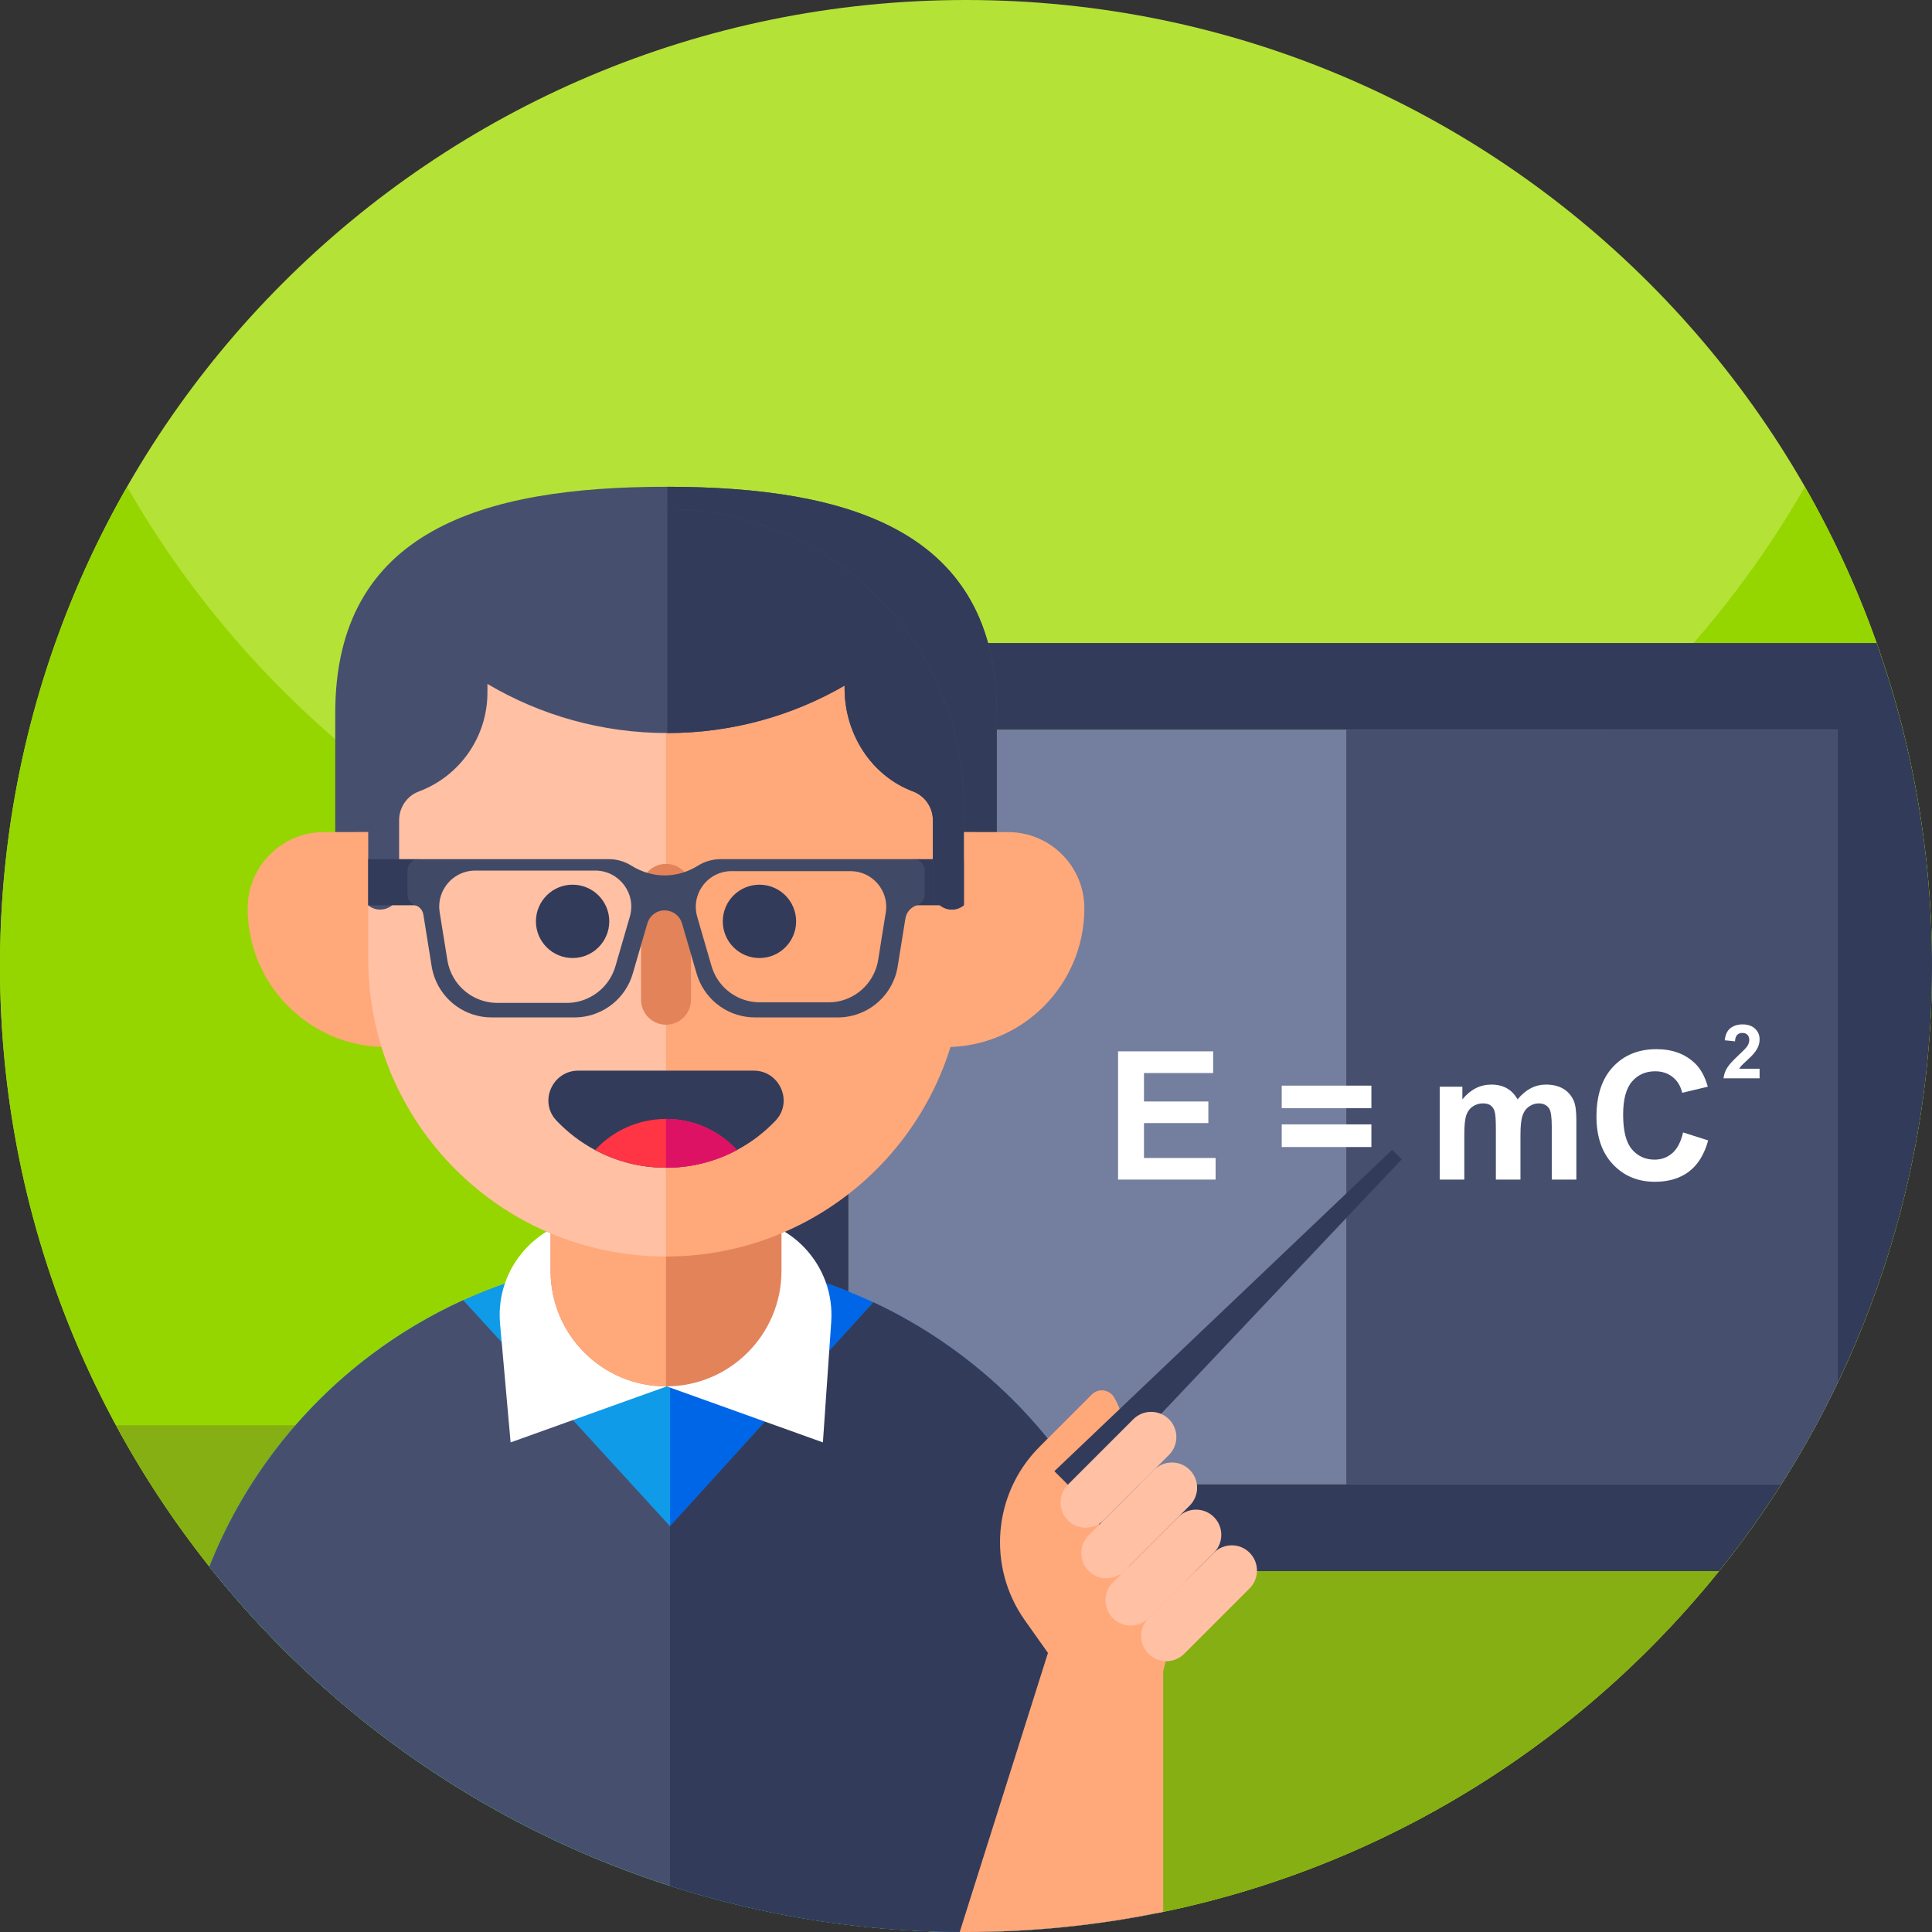 <svg xmlns="http://www.w3.org/2000/svg" height="512pt" version="1.1" viewBox="0 0 512 512" width="512pt">
<rect x="0" y="0" width="512" height="512" fill="#333333" stroke="none"/>
<g id="surface1">
<path d="M 512 256 C 512 397.387 397.387 512 256 512 C 114.613 512 0 397.387 0 256 C 0 114.613 114.613 0 256 0 C 397.387 0 512 114.613 512 256 Z M 512 256 " style=" stroke:none;fill-rule:nonzero;fill:rgb(70.98%,88.627%,21.569%);fill-opacity:1;" />
<path d="M 512 256 C 512 282.051 508.109 307.191 500.871 330.871 C 468.859 435.719 371.328 512 256 512 C 151.441 512 61.512 449.301 21.77 359.449 C 7.77 327.82 0 292.82 0 256 C 0 209.781 12.25 166.43 33.68 129 C 77.801 206.07 160.84 258 256 258 C 351.16 258 434.211 206.07 478.32 129 C 499.75 166.43 512 209.781 512 256 Z M 512 256 " style=" stroke:none;fill-rule:nonzero;fill:rgb(58.431%,83.922%,0%);fill-opacity:1;" />
<path d="M 30.742 377.703 C 37.898 390.922 46.172 403.441 55.461 415.129 C 102.359 474.148 174.762 512 256 512 C 337.238 512 409.641 474.148 456.539 415.129 C 465.828 403.441 474.102 390.922 481.258 377.703 Z M 30.742 377.703 " style=" stroke:none;fill-rule:nonzero;fill:rgb(52.157%,68.627%,7.059%);fill-opacity:1;" />
<path d="M 487 193.371 L 487 366.449 C 482.551 375.762 477.551 384.75 472.039 393.391 L 224.84 393.391 L 224.84 193.371 Z M 487 193.371 " style=" stroke:none;fill-rule:nonzero;fill:rgb(45.49%,49.412%,61.961%);fill-opacity:1;" />
<path d="M 200.711 227.68 L 200.711 335.25 C 201.449 335.391 202.172 335.531 202.898 335.68 C 203.539 335.809 204.172 335.949 204.801 336.09 C 205.5 336.238 206.199 336.398 206.898 336.57 C 206.969 336.578 207.031 336.602 207.102 336.621 L 207.102 336.809 C 207.102 337.25 207.09 337.68 207.07 338.109 C 207.059 338.461 207.039 338.809 207.012 339.16 C 207 339.309 206.988 339.461 206.969 339.602 C 206.941 339.969 206.898 340.34 206.852 340.711 C 206.801 341.129 206.738 341.559 206.66 341.98 C 206.59 342.398 206.512 342.809 206.422 343.23 C 206.34 343.641 206.238 344.051 206.141 344.461 C 206.031 344.859 205.922 345.27 205.789 345.672 C 205.672 346.07 205.539 346.469 205.398 346.859 C 205.051 347.879 204.641 348.879 204.18 349.852 C 204.109 350 204.039 350.148 203.961 350.301 C 203.82 350.578 203.691 350.852 203.539 351.121 C 203.469 351.281 203.379 351.43 203.289 351.578 C 203.211 351.73 203.129 351.879 203.039 352.031 C 202.34 353.25 201.559 354.41 200.711 355.512 L 200.711 376.02 L 202.75 376.75 L 219.762 358.031 L 224.84 352.43 L 224.84 227.68 Z M 200.711 227.68 L 200.711 335.25 C 201.449 335.391 202.172 335.531 202.898 335.68 C 203.539 335.809 204.172 335.949 204.801 336.09 C 205.5 336.238 206.199 336.398 206.898 336.57 C 206.969 336.578 207.031 336.602 207.102 336.621 L 207.102 336.809 C 207.102 337.25 207.09 337.68 207.07 338.109 C 207.059 338.461 207.039 338.809 207.012 339.16 C 207 339.309 206.988 339.461 206.969 339.602 C 206.941 339.969 206.898 340.34 206.852 340.711 C 206.801 341.129 206.738 341.559 206.66 341.98 C 206.59 342.398 206.512 342.809 206.422 343.23 C 206.34 343.641 206.238 344.051 206.141 344.461 C 206.031 344.859 205.922 345.27 205.789 345.672 C 205.672 346.07 205.539 346.469 205.398 346.859 C 205.051 347.879 204.641 348.879 204.18 349.852 C 204.109 350 204.039 350.148 203.961 350.301 C 203.82 350.578 203.691 350.852 203.539 351.121 C 203.469 351.281 203.379 351.43 203.289 351.578 C 203.211 351.73 203.129 351.879 203.039 352.031 C 202.34 353.25 201.559 354.41 200.711 355.512 L 200.711 376.02 L 202.75 376.75 L 219.762 358.031 L 224.84 352.43 L 224.84 227.68 Z M 512 256 C 512 225.98 506.828 197.172 497.328 170.41 L 200.711 170.41 L 200.711 416.352 L 455.57 416.352 C 461.469 409.02 466.969 401.352 472.039 393.391 L 224.84 393.391 L 224.84 193.371 L 487 193.371 L 487 366.449 C 503.031 333.012 512 295.551 512 256 Z M 200.711 227.68 L 200.711 335.25 C 201.449 335.391 202.172 335.531 202.898 335.68 C 203.539 335.809 204.172 335.949 204.801 336.09 C 205.5 336.238 206.199 336.398 206.898 336.57 C 206.969 336.578 207.031 336.602 207.102 336.621 L 207.102 336.809 C 207.102 337.25 207.09 337.68 207.07 338.109 C 207.059 338.461 207.039 338.809 207.012 339.16 C 207 339.309 206.988 339.461 206.969 339.602 C 206.941 339.969 206.898 340.34 206.852 340.711 C 206.801 341.129 206.738 341.559 206.66 341.98 C 206.59 342.398 206.512 342.809 206.422 343.23 C 206.34 343.641 206.238 344.051 206.141 344.461 C 206.031 344.859 205.922 345.27 205.789 345.672 C 205.672 346.07 205.539 346.469 205.398 346.859 C 205.051 347.879 204.641 348.879 204.18 349.852 C 204.109 350 204.039 350.148 203.961 350.301 C 203.82 350.578 203.691 350.852 203.539 351.121 C 203.469 351.281 203.379 351.43 203.289 351.578 C 203.211 351.73 203.129 351.879 203.039 352.031 C 202.34 353.25 201.559 354.41 200.711 355.512 L 200.711 376.02 L 202.75 376.75 L 219.762 358.031 L 224.84 352.43 L 224.84 227.68 Z M 200.711 227.68 L 200.711 335.25 C 201.449 335.391 202.172 335.531 202.898 335.68 C 203.539 335.809 204.172 335.949 204.801 336.09 C 205.5 336.238 206.199 336.398 206.898 336.57 C 206.969 336.578 207.031 336.602 207.102 336.621 L 207.102 336.809 C 207.102 337.25 207.09 337.68 207.07 338.109 C 207.059 338.461 207.039 338.809 207.012 339.16 C 207 339.309 206.988 339.461 206.969 339.602 C 206.941 339.969 206.898 340.34 206.852 340.711 C 206.801 341.129 206.738 341.559 206.66 341.98 C 206.59 342.398 206.512 342.809 206.422 343.23 C 206.34 343.641 206.238 344.051 206.141 344.461 C 206.031 344.859 205.922 345.27 205.789 345.672 C 205.672 346.07 205.539 346.469 205.398 346.859 C 205.051 347.879 204.641 348.879 204.18 349.852 C 204.109 350 204.039 350.148 203.961 350.301 C 203.82 350.578 203.691 350.852 203.539 351.121 C 203.469 351.281 203.379 351.43 203.289 351.578 C 203.211 351.73 203.129 351.879 203.039 352.031 C 202.34 353.25 201.559 354.41 200.711 355.512 L 200.711 376.02 L 202.75 376.75 L 219.762 358.031 L 224.84 352.43 L 224.84 227.68 Z M 200.711 227.68 L 200.711 335.25 C 201.449 335.391 202.172 335.531 202.898 335.68 C 203.539 335.809 204.172 335.949 204.801 336.09 C 205.5 336.238 206.199 336.398 206.898 336.57 C 206.969 336.578 207.031 336.602 207.102 336.621 L 207.102 336.809 C 207.102 337.25 207.09 337.68 207.07 338.109 C 207.059 338.461 207.039 338.809 207.012 339.16 C 207 339.309 206.988 339.461 206.969 339.602 C 206.941 339.969 206.898 340.34 206.852 340.711 C 206.801 341.129 206.738 341.559 206.66 341.98 C 206.59 342.398 206.512 342.809 206.422 343.23 C 206.238 344.059 206.031 344.871 205.789 345.672 C 205.672 346.07 205.539 346.469 205.398 346.859 C 205.051 347.879 204.641 348.879 204.18 349.852 C 204.109 350 204.039 350.148 203.961 350.301 C 203.82 350.578 203.691 350.852 203.539 351.121 C 203.469 351.281 203.379 351.43 203.289 351.578 C 203.211 351.73 203.129 351.879 203.039 352.031 C 202.34 353.25 201.559 354.41 200.711 355.512 L 200.711 376.02 L 202.75 376.75 L 219.762 358.031 L 224.84 352.43 L 224.84 227.68 Z M 200.711 227.68 " style=" stroke:none;fill-rule:nonzero;fill:rgb(19.608%,23.137%,35.294%);fill-opacity:1;" />
<path d="M 487 193.371 L 487 366.449 C 482.551 375.762 477.551 384.75 472.039 393.391 L 356.781 393.391 L 356.781 193.371 Z M 487 193.371 " style=" stroke:none;fill-rule:nonzero;fill:rgb(27.843%,30.98%,43.529%);fill-opacity:1;" />
<path d="M 296.301 312.602 L 296.301 278.617 L 321.5 278.617 L 321.5 284.367 L 303.164 284.367 L 303.164 291.902 L 320.227 291.902 L 320.227 297.629 L 303.164 297.629 L 303.164 306.875 L 322.148 306.875 L 322.148 312.602 Z M 296.301 312.602 " style=" stroke:none;fill-rule:nonzero;fill:rgb(100%,100%,100%);fill-opacity:1;" />
<path d="M 339.672 293.688 L 339.672 287.703 L 363.434 287.703 L 363.434 293.688 Z M 339.672 303.977 L 339.672 297.973 L 363.434 297.973 L 363.434 303.977 Z M 339.672 303.977 " style=" stroke:none;fill-rule:nonzero;fill:rgb(100%,100%,100%);fill-opacity:1;" />
<path d="M 381.539 287.984 L 387.543 287.984 L 387.543 291.344 C 389.691 288.73 392.25 287.426 395.219 287.426 C 396.793 287.426 398.16 287.75 399.32 288.398 C 400.48 289.051 401.43 290.031 402.172 291.344 C 403.254 290.031 404.422 289.051 405.672 288.398 C 406.926 287.75 408.262 287.426 409.684 287.426 C 411.488 287.426 413.02 287.793 414.273 288.527 C 415.523 289.262 416.457 290.34 417.078 291.762 C 417.523 292.812 417.75 294.512 417.75 296.859 L 417.75 312.602 L 411.234 312.602 L 411.234 298.531 C 411.234 296.09 411.012 294.512 410.562 293.801 C 409.961 292.875 409.031 292.41 407.781 292.41 C 406.867 292.41 406.012 292.688 405.207 293.246 C 404.402 293.801 403.824 294.617 403.469 295.691 C 403.113 296.766 402.938 298.461 402.938 300.777 L 402.938 312.602 L 396.422 312.602 L 396.422 299.109 C 396.422 296.715 396.305 295.168 396.074 294.473 C 395.844 293.777 395.484 293.262 394.996 292.922 C 394.508 292.582 393.848 292.41 393.016 292.41 C 392.008 292.41 391.105 292.684 390.301 293.223 C 389.496 293.762 388.922 294.543 388.574 295.562 C 388.227 296.586 388.055 298.277 388.055 300.641 L 388.055 312.602 L 381.539 312.602 Z M 381.539 287.984 " style=" stroke:none;fill-rule:nonzero;fill:rgb(100%,100%,100%);fill-opacity:1;" />
<path d="M 446.031 300.105 L 452.684 302.219 C 451.664 305.926 449.969 308.68 447.594 310.48 C 445.223 312.281 442.215 313.184 438.566 313.184 C 434.055 313.184 430.344 311.641 427.438 308.559 C 424.531 305.473 423.082 301.258 423.082 295.91 C 423.082 290.254 424.539 285.863 427.461 282.734 C 430.383 279.602 434.223 278.039 438.984 278.039 C 443.141 278.039 446.516 279.266 449.113 281.723 C 450.656 283.176 451.816 285.262 452.59 287.984 L 445.797 289.605 C 445.395 287.844 444.559 286.453 443.281 285.434 C 442.008 284.41 440.461 283.902 438.637 283.902 C 436.117 283.902 434.07 284.805 432.504 286.613 C 430.934 288.422 430.148 291.352 430.148 295.398 C 430.148 299.695 430.922 302.758 432.469 304.578 C 434.012 306.402 436.023 307.316 438.496 307.316 C 440.316 307.316 441.887 306.734 443.199 305.578 C 444.516 304.418 445.461 302.594 446.031 300.105 Z M 446.031 300.105 " style=" stroke:none;fill-rule:nonzero;fill:rgb(100%,100%,100%);fill-opacity:1;" />
<path d="M 466.309 283.227 L 466.309 285.758 L 456.754 285.758 C 456.855 284.801 457.168 283.895 457.684 283.035 C 458.203 282.18 459.223 281.043 460.75 279.629 C 461.98 278.48 462.734 277.707 463.012 277.301 C 463.387 276.734 463.574 276.18 463.574 275.629 C 463.574 275.023 463.41 274.555 463.086 274.227 C 462.758 273.902 462.305 273.738 461.73 273.738 C 461.16 273.738 460.711 273.91 460.371 274.254 C 460.035 274.594 459.844 275.164 459.789 275.961 L 457.074 275.688 C 457.238 274.188 457.742 273.109 458.598 272.457 C 459.453 271.805 460.52 271.477 461.801 271.477 C 463.203 271.477 464.305 271.855 465.105 272.613 C 465.91 273.367 466.309 274.309 466.309 275.434 C 466.309 276.074 466.195 276.684 465.965 277.266 C 465.734 277.844 465.371 278.449 464.875 279.082 C 464.547 279.504 463.949 280.109 463.09 280.898 C 462.23 281.688 461.684 282.211 461.457 282.469 C 461.227 282.727 461.039 282.98 460.898 283.227 Z M 466.309 283.227 " style=" stroke:none;fill-rule:nonzero;fill:rgb(100%,100%,100%);fill-opacity:1;" />
<path d="M 306.609 463.121 L 306.609 506.988 C 290.25 510.281 273.328 512 256 512 C 255.449 512 254.891 512 254.34 511.988 C 227.57 511.82 201.789 507.551 177.578 499.762 C 128.91 484.121 86.59 454.301 55.488 415.172 C 64.379 392.738 79.328 373.371 98.328 359.078 C 105.871 353.398 114.059 348.531 122.75 344.57 C 126.352 342.941 130.031 341.461 133.801 340.148 L 133.809 340.148 C 137.762 338.781 141.789 337.59 145.91 336.609 C 150.07 335.609 154.301 334.801 158.602 334.211 C 164.449 333.41 170.422 332.988 176.488 332.988 C 176.5 332.988 176.5 332.988 176.5 332.988 C 176.859 332.988 177.219 332.988 177.578 333 C 183.609 333.051 189.559 333.512 195.371 334.359 L 195.379 334.359 C 196.18 334.48 196.969 334.602 197.762 334.73 C 198.551 334.859 199.34 334.988 200.121 335.141 C 200.32 335.172 200.52 335.211 200.711 335.25 C 201.449 335.391 202.172 335.531 202.898 335.68 C 203.539 335.809 204.172 335.949 204.801 336.09 C 205.5 336.238 206.199 336.398 206.898 336.57 C 206.969 336.578 207.031 336.602 207.102 336.621 C 207.16 336.629 207.219 336.648 207.27 336.66 C 207.891 336.809 208.512 336.969 209.121 337.121 C 212.129 337.898 215.102 338.781 218.012 339.762 C 218.32 339.871 218.629 339.969 218.93 340.078 C 219.941 340.422 220.949 340.781 221.941 341.16 C 222.539 341.379 223.141 341.609 223.73 341.84 C 224.102 341.98 224.469 342.129 224.84 342.281 C 225.172 342.41 225.5 342.539 225.82 342.68 C 227.371 343.309 228.91 343.969 230.422 344.672 C 230.77 344.82 231.121 344.98 231.461 345.141 C 231.48 345.148 231.512 345.16 231.531 345.18 C 231.961 345.371 232.371 345.57 232.781 345.77 C 232.891 345.82 233 345.871 233.102 345.922 C 233.199 345.969 233.301 346.02 233.398 346.07 C 234.02 346.379 234.641 346.68 235.25 346.988 C 235.52 347.121 235.801 347.262 236.07 347.41 C 236.34 347.551 236.609 347.691 236.879 347.828 C 237.031 347.91 237.18 347.988 237.328 348.07 C 237.602 348.199 237.859 348.34 238.121 348.488 C 238.379 348.629 238.641 348.77 238.898 348.922 L 238.91 348.922 C 239.512 349.238 240.102 349.578 240.699 349.922 L 240.711 349.922 C 241.621 350.43 242.52 350.961 243.422 351.512 C 243.449 351.531 243.488 351.551 243.52 351.57 C 243.762 351.719 244 351.871 244.238 352.012 C 244.238 352.02 244.25 352.02 244.25 352.02 C 244.84 352.371 245.422 352.738 246 353.102 C 246.27 353.27 246.531 353.441 246.789 353.609 C 246.871 353.66 246.941 353.699 247.012 353.75 C 247.262 353.91 247.5 354.059 247.73 354.219 C 248.301 354.59 248.859 354.969 249.43 355.352 C 249.441 355.359 249.449 355.371 249.469 355.379 C 250.031 355.762 250.578 356.141 251.129 356.531 C 251.691 356.922 252.25 357.32 252.809 357.719 C 252.988 357.852 253.18 357.988 253.359 358.129 C 253.66 358.359 253.969 358.578 254.281 358.809 C 254.879 359.262 255.488 359.719 256.09 360.18 C 268 369.398 278.27 380.641 286.371 393.391 C 290.891 400.5 294.738 408.07 297.828 416.039 C 297.871 416.141 297.91 416.25 297.949 416.352 C 303.539 430.859 306.609 446.629 306.609 463.121 Z M 306.609 463.121 " style=" stroke:none;fill-rule:nonzero;fill:rgb(5.882%,60.784%,90.98%);fill-opacity:1;" />
<path d="M 306.609 463.121 L 306.609 506.988 C 290.25 510.281 273.328 512 256 512 C 255.449 512 254.891 512 254.34 511.988 C 227.57 511.82 201.789 507.551 177.578 499.762 L 177.578 333 C 183.609 333.051 189.559 333.512 195.371 334.359 L 195.379 334.359 C 196.18 334.48 196.969 334.602 197.762 334.73 C 198.551 334.859 199.34 334.988 200.121 335.141 C 200.32 335.172 200.52 335.211 200.711 335.25 C 201.449 335.391 202.172 335.531 202.898 335.68 C 203.539 335.809 204.172 335.949 204.801 336.09 C 205.5 336.238 206.199 336.398 206.898 336.57 C 206.969 336.578 207.031 336.602 207.102 336.621 C 207.16 336.629 207.219 336.648 207.27 336.66 C 207.891 336.809 208.512 336.969 209.121 337.121 C 212.129 337.898 215.102 338.781 218.012 339.762 C 218.32 339.871 218.629 339.969 218.93 340.078 C 219.941 340.422 220.949 340.781 221.941 341.16 C 222.539 341.379 223.141 341.609 223.73 341.84 C 224.102 341.98 224.469 342.129 224.84 342.281 C 225.172 342.41 225.5 342.539 225.82 342.68 C 227.371 343.309 228.91 343.969 230.422 344.672 C 230.77 344.82 231.109 344.98 231.461 345.148 C 231.48 345.16 231.5 345.172 231.531 345.18 C 231.961 345.371 232.371 345.57 232.781 345.77 C 232.871 345.809 232.961 345.859 233.051 345.91 C 233.059 345.91 233.078 345.922 233.102 345.922 C 233.199 345.969 233.301 346.02 233.398 346.07 C 234.02 346.379 234.641 346.68 235.25 346.988 C 235.52 347.121 235.801 347.262 236.07 347.41 C 236.34 347.551 236.609 347.691 236.879 347.828 C 237.031 347.91 237.18 347.988 237.328 348.07 C 237.859 348.352 238.379 348.629 238.898 348.922 L 238.91 348.922 C 239.512 349.238 240.102 349.578 240.699 349.922 L 240.711 349.922 C 241.422 350.328 242.129 350.738 242.828 351.172 C 243.031 351.281 243.219 351.391 243.422 351.512 C 243.449 351.531 243.488 351.551 243.52 351.57 C 243.68 351.672 243.852 351.77 244.012 351.879 C 244.09 351.922 244.16 351.969 244.238 352.012 C 244.238 352.02 244.25 352.02 244.25 352.02 C 244.84 352.371 245.422 352.738 246 353.102 C 246.27 353.27 246.531 353.441 246.789 353.609 C 246.871 353.66 246.941 353.699 247.012 353.75 C 247.262 353.91 247.5 354.059 247.73 354.219 C 248.301 354.59 248.859 354.969 249.43 355.352 C 249.441 355.359 249.449 355.371 249.469 355.379 C 250.031 355.762 250.578 356.141 251.129 356.531 C 251.691 356.922 252.25 357.32 252.809 357.719 C 252.988 357.852 253.18 357.988 253.359 358.129 C 253.66 358.359 253.969 358.578 254.281 358.809 C 254.879 359.262 255.488 359.719 256.09 360.18 C 268 369.398 278.27 380.641 286.371 393.391 C 290.891 400.5 294.738 408.07 297.828 416.039 C 297.871 416.141 297.91 416.25 297.949 416.352 C 303.539 430.859 306.609 446.629 306.609 463.121 Z M 306.609 463.121 " style=" stroke:none;fill-rule:nonzero;fill:rgb(0%,40%,90.98%);fill-opacity:1;" />
<path d="M 306.609 463.121 L 306.609 506.988 C 290.25 510.281 273.328 512 256 512 C 255.449 512 254.891 512 254.34 511.988 C 227.57 511.82 201.789 507.551 177.578 499.762 C 128.91 484.121 86.59 454.301 55.488 415.172 C 64.379 392.738 79.328 373.371 98.328 359.078 C 105.871 353.398 114.059 348.531 122.75 344.57 L 132.961 355.719 L 151.82 376.328 L 177.578 404.48 L 200.711 379.012 L 202.75 376.75 L 219.762 358.031 L 224.84 352.43 L 231.461 345.148 L 231.461 345.141 C 231.48 345.148 231.512 345.16 231.531 345.18 C 231.961 345.371 232.371 345.57 232.781 345.77 C 232.871 345.809 232.961 345.859 233.051 345.91 C 233.172 345.961 233.289 346.02 233.398 346.07 C 234.02 346.379 234.641 346.68 235.25 346.988 C 235.52 347.121 235.801 347.262 236.07 347.41 C 236.34 347.551 236.609 347.691 236.879 347.828 C 237.031 347.91 237.18 347.988 237.328 348.07 C 237.602 348.199 237.859 348.34 238.121 348.488 C 238.379 348.629 238.641 348.77 238.898 348.922 L 238.91 348.922 C 239.512 349.238 240.102 349.578 240.699 349.922 L 240.711 349.922 C 241.422 350.328 242.129 350.738 242.828 351.172 C 243.031 351.281 243.219 351.391 243.422 351.512 C 243.449 351.531 243.488 351.551 243.52 351.57 C 243.68 351.672 243.852 351.77 244.012 351.879 C 244.09 351.922 244.16 351.969 244.238 352.012 C 244.238 352.02 244.25 352.02 244.25 352.02 C 244.93 352.441 245.609 352.859 246.281 353.289 C 246.449 353.391 246.621 353.5 246.789 353.609 C 246.871 353.66 246.941 353.699 247.012 353.75 C 247.262 353.91 247.5 354.059 247.73 354.219 C 248.301 354.59 248.859 354.969 249.43 355.352 C 249.441 355.359 249.449 355.371 249.469 355.379 C 250.031 355.762 250.578 356.141 251.129 356.531 C 251.559 356.84 252.012 357.148 252.43 357.461 C 252.738 357.68 253.051 357.898 253.359 358.129 C 253.66 358.359 253.969 358.578 254.281 358.809 C 254.879 359.262 255.488 359.719 256.09 360.18 C 268 369.398 278.27 380.641 286.371 393.391 C 290.891 400.5 294.738 408.07 297.828 416.039 C 297.871 416.141 297.91 416.25 297.949 416.352 C 303.539 430.859 306.609 446.629 306.609 463.121 Z M 306.609 463.121 " style=" stroke:none;fill-rule:nonzero;fill:rgb(27.843%,30.98%,43.529%);fill-opacity:1;" />
<path d="M 306.609 463.121 L 306.609 506.988 C 290.25 510.281 273.328 512 256 512 C 255.449 512 254.891 512 254.34 511.988 C 227.57 511.82 201.789 507.551 177.578 499.762 L 177.578 404.48 L 200.711 379.012 L 202.75 376.75 L 219.762 358.031 L 224.84 352.43 L 231.461 345.148 L 231.461 345.141 C 231.48 345.148 231.512 345.16 231.531 345.18 C 231.961 345.371 232.371 345.57 232.781 345.77 C 232.871 345.809 232.961 345.859 233.051 345.91 C 233.172 345.961 233.289 346.02 233.398 346.07 C 234.02 346.379 234.641 346.68 235.25 346.988 C 235.52 347.121 235.801 347.262 236.07 347.41 C 236.34 347.551 236.609 347.691 236.879 347.828 C 237.031 347.91 237.18 347.988 237.328 348.07 C 237.602 348.199 237.859 348.34 238.121 348.488 C 238.379 348.629 238.641 348.77 238.898 348.922 L 238.91 348.922 C 239.512 349.238 240.102 349.578 240.699 349.922 L 240.711 349.922 C 241.422 350.328 242.129 350.738 242.828 351.172 C 243.031 351.281 243.219 351.391 243.422 351.512 C 243.449 351.531 243.488 351.551 243.52 351.57 C 243.68 351.672 243.852 351.77 244.012 351.879 C 244.09 351.922 244.16 351.969 244.238 352.012 C 244.238 352.02 244.25 352.02 244.25 352.02 C 244.93 352.441 245.609 352.859 246.281 353.289 C 246.449 353.391 246.621 353.5 246.789 353.609 C 246.871 353.66 246.941 353.699 247.012 353.75 C 247.262 353.91 247.5 354.059 247.73 354.219 C 248.301 354.59 248.859 354.969 249.43 355.352 C 249.441 355.359 249.449 355.371 249.469 355.379 C 250.031 355.762 250.578 356.141 251.129 356.531 C 251.559 356.84 252.012 357.148 252.43 357.461 C 252.738 357.68 253.051 357.898 253.359 358.129 C 253.66 358.359 253.969 358.578 254.281 358.809 C 254.879 359.262 255.488 359.719 256.09 360.18 C 268 369.398 278.27 380.641 286.371 393.391 C 290.891 400.5 294.738 408.07 297.828 416.039 C 297.871 416.141 297.91 416.25 297.949 416.352 C 303.539 430.859 306.609 446.629 306.609 463.121 Z M 306.609 463.121 " style=" stroke:none;fill-rule:nonzero;fill:rgb(19.608%,23.137%,35.294%);fill-opacity:1;" />
<path d="M 194.43 322.609 L 158.336 322.609 C 143.113 322.609 131.168 335.664 132.52 350.824 L 135.316 382.25 L 176.699 367.406 L 218.078 382.25 L 220.285 350.312 C 221.32 335.332 209.449 322.609 194.43 322.609 Z M 194.43 322.609 " style=" stroke:none;fill-rule:nonzero;fill:rgb(100%,100%,100%);fill-opacity:1;" />
<path d="M 264.16 188.965 L 264.16 259.125 L 88.844 259.125 L 88.844 188.965 C 88.844 164.758 98.656 149.762 114.516 140.824 C 130.379 131.887 152.297 129 176.496 129 L 176.867 129 C 225.113 129.062 264.16 140.676 264.16 188.965 Z M 264.16 188.965 " style=" stroke:none;fill-rule:nonzero;fill:rgb(27.843%,30.98%,43.529%);fill-opacity:1;" />
<path d="M 264.16 188.965 L 264.16 259.125 L 176.504 259.125 L 176.867 194.266 L 176.867 129 C 225.113 129.062 264.16 140.676 264.16 188.965 Z M 264.16 188.965 " style=" stroke:none;fill-rule:nonzero;fill:rgb(19.608%,23.137%,35.294%);fill-opacity:1;" />
<path d="M 267.176 220.516 C 278.328 220.516 287.367 229.559 287.367 240.711 C 287.367 261.023 270.902 277.488 250.59 277.488 L 250.59 220.473 Z M 267.176 220.516 " style=" stroke:none;fill-rule:nonzero;fill:rgb(100%,65.882%,47.843%);fill-opacity:1;" />
<path d="M 85.832 220.516 C 74.68 220.516 65.637 229.559 65.637 240.711 C 65.637 261.023 82.105 277.488 102.418 277.488 L 102.418 220.473 Z M 85.832 220.516 " style=" stroke:none;fill-rule:nonzero;fill:rgb(100%,65.882%,47.843%);fill-opacity:1;" />
<path d="M 145.914 293.285 L 145.914 336.812 C 145.914 353.703 159.605 367.406 176.504 367.406 C 193.395 367.406 207.098 353.703 207.098 336.812 L 207.098 293.285 Z M 145.914 293.285 " style=" stroke:none;fill-rule:nonzero;fill:rgb(89.02%,51.373%,35.294%);fill-opacity:1;" />
<path d="M 145.914 293.285 L 145.914 336.812 C 145.914 353.703 159.605 367.406 176.504 367.406 L 176.504 293.285 Z M 145.914 293.285 " style=" stroke:none;fill-rule:nonzero;fill:rgb(100%,65.882%,47.843%);fill-opacity:1;" />
<path d="M 97.574 224.309 L 97.574 254.062 C 97.574 297.637 132.898 332.984 176.488 332.992 C 176.496 332.992 176.496 332.992 176.504 332.992 C 220.078 332.992 255.426 297.645 255.426 254.062 L 255.426 224.309 C 255.426 219.824 255.062 215.426 254.32 211.152 C 249.172 180.406 226.23 155.695 196.461 147.922 C 190.09 146.27 183.391 145.387 176.504 145.387 C 176.496 145.387 176.496 145.387 176.488 145.387 C 169.59 145.387 162.898 146.27 156.527 147.938 C 126.754 155.695 103.836 180.406 98.684 211.152 C 97.949 215.426 97.574 219.824 97.574 224.309 Z M 97.574 224.309 " style=" stroke:none;fill-rule:nonzero;fill:rgb(100%,65.882%,47.843%);fill-opacity:1;" />
<path d="M 242.051 227.68 L 255.426 227.68 L 255.426 239.906 L 242.051 239.906 Z M 242.051 227.68 " style=" stroke:none;fill-rule:nonzero;fill:rgb(19.608%,23.137%,35.294%);fill-opacity:1;" />
<path d="M 97.574 224.309 L 97.574 254.062 C 97.574 297.637 132.898 332.984 176.488 332.992 L 176.488 145.387 C 169.59 145.387 162.898 146.266 156.527 147.938 C 126.754 155.695 103.836 180.406 98.684 211.152 C 97.949 215.426 97.574 219.824 97.574 224.309 Z M 97.574 224.309 " style=" stroke:none;fill-rule:nonzero;fill:rgb(100%,75.294%,64.314%);fill-opacity:1;" />
<path d="M 255.426 213.801 L 255.426 239.906 C 252.148 242.582 247.227 240.254 247.227 236.02 L 247.227 217.367 C 247.227 213.969 245.117 210.922 241.938 209.73 C 230.793 205.535 223.824 194.363 223.824 182.457 L 223.824 181.691 C 210.012 189.684 193.973 194.266 176.867 194.266 C 159.449 194.266 143.148 189.516 129.176 181.246 L 129.176 183.527 C 129.176 195.211 121.926 205.66 110.98 209.758 C 107.828 210.941 105.77 214.004 105.77 217.371 L 105.77 236.023 C 105.77 239.008 103.316 241.047 100.727 241.047 C 99.641 241.047 98.539 240.695 97.574 239.906 L 97.574 213.801 C 97.574 192.008 106.406 172.277 120.688 157.996 C 134.969 143.707 154.699 134.875 176.492 134.875 C 176.617 134.875 176.742 134.875 176.863 134.883 C 220.293 135.074 255.426 170.332 255.426 213.801 Z M 255.426 213.801 " style=" stroke:none;fill-rule:nonzero;fill:rgb(27.843%,30.98%,43.529%);fill-opacity:1;" />
<path d="M 255.426 213.801 L 255.426 239.906 C 252.148 242.582 247.227 240.254 247.227 236.02 L 247.227 217.367 C 247.227 213.969 245.117 210.922 241.938 209.73 C 230.793 205.535 223.824 194.363 223.824 182.457 L 223.824 181.691 C 210.012 189.684 193.973 194.266 176.867 194.266 L 176.867 134.883 C 220.293 135.074 255.426 170.332 255.426 213.801 Z M 255.426 213.801 " style=" stroke:none;fill-rule:nonzero;fill:rgb(19.608%,23.137%,35.294%);fill-opacity:1;" />
<path d="M 97.574 227.68 L 110.949 227.68 L 110.949 239.906 L 97.574 239.906 Z M 97.574 227.68 " style=" stroke:none;fill-rule:nonzero;fill:rgb(19.608%,23.137%,35.294%);fill-opacity:1;" />
<path d="M 210.98 244.172 C 210.98 249.535 206.629 253.887 201.262 253.887 C 195.895 253.887 191.547 249.535 191.547 244.172 C 191.547 238.805 195.895 234.453 201.262 234.453 C 206.629 234.453 210.98 238.805 210.98 244.172 Z M 210.98 244.172 " style=" stroke:none;fill-rule:nonzero;fill:rgb(19.608%,23.137%,35.294%);fill-opacity:1;" />
<path d="M 161.461 244.172 C 161.461 249.535 157.109 253.887 151.742 253.887 C 146.379 253.887 142.027 249.535 142.027 244.172 C 142.027 238.805 146.379 234.453 151.742 234.453 C 157.109 234.453 161.461 238.805 161.461 244.172 Z M 161.461 244.172 " style=" stroke:none;fill-rule:nonzero;fill:rgb(19.608%,23.137%,35.294%);fill-opacity:1;" />
<path d="M 153.262 283.73 C 146.395 283.73 142.734 291.973 147.461 296.961 C 150.422 300.086 153.879 302.73 157.707 304.77 C 163.309 307.77 169.707 309.465 176.504 309.465 C 183.301 309.465 189.699 307.77 195.301 304.77 C 199.129 302.73 202.59 300.086 205.547 296.961 C 210.273 291.973 206.613 283.73 199.746 283.73 Z M 153.262 283.73 " style=" stroke:none;fill-rule:nonzero;fill:rgb(19.608%,23.137%,35.294%);fill-opacity:1;" />
<path d="M 176.504 271.555 C 172.848 271.555 169.883 268.59 169.883 264.934 L 169.883 235.559 C 169.883 231.902 172.848 228.938 176.504 228.938 C 180.16 228.938 183.125 231.902 183.125 235.559 L 183.125 264.934 C 183.125 268.59 180.16 271.555 176.504 271.555 Z M 176.504 271.555 " style=" stroke:none;fill-rule:nonzero;fill:rgb(89.02%,51.373%,35.294%);fill-opacity:1;" />
<path d="M 195.301 304.766 C 189.699 307.77 183.305 309.465 176.504 309.465 C 176.496 309.465 176.496 309.465 176.488 309.465 C 169.695 309.465 163.293 307.77 157.703 304.766 C 162.383 299.707 169.059 296.535 176.488 296.527 C 176.496 296.527 176.496 296.527 176.504 296.527 C 183.934 296.527 190.629 299.707 195.301 304.766 Z M 195.301 304.766 " style=" stroke:none;fill-rule:nonzero;fill:rgb(100%,20.392%,27.059%);fill-opacity:1;" />
<path d="M 195.301 304.766 C 189.699 307.77 183.305 309.465 176.504 309.465 C 176.496 309.465 176.496 309.465 176.488 309.465 L 176.488 296.527 C 176.496 296.527 176.496 296.527 176.504 296.527 C 183.934 296.527 190.629 299.707 195.301 304.766 Z M 195.301 304.766 " style=" stroke:none;fill-rule:nonzero;fill:rgb(86.667%,7.059%,39.608%);fill-opacity:1;" />
<path d="M 242.051 227.68 L 191.031 227.68 C 188.789 227.68 186.738 228.309 185 229.391 C 182.48 230.969 179.609 231.898 176.648 231.988 L 176.488 231.988 C 176.371 232 176.262 232 176.148 232 C 173.012 232 169.961 231.051 167.301 229.391 C 165.57 228.309 163.52 227.68 161.27 227.68 L 110.949 227.68 C 109.309 227.699 107.988 229.031 107.988 230.68 L 107.988 237.051 C 107.988 238.34 108.82 239.5 110.051 239.898 C 110.059 239.91 110.059 239.91 110.07 239.91 C 111.199 240.262 112.02 241.219 112.199 242.398 C 112.871 246.559 114.398 256.102 114.398 256.102 C 114.57 257.148 114.84 258.16 115.199 259.121 C 117.488 265.34 123.449 269.629 130.289 269.629 L 152.23 269.629 C 159 269.629 165 265.398 167.32 259.121 C 167.449 258.77 167.57 258.41 167.68 258.039 C 167.68 258.039 170.199 249.32 171.539 244.762 C 172.141 242.68 174.031 241.211 176.199 241.262 C 176.25 241.262 176.301 241.262 176.371 241.27 C 176.398 241.27 176.441 241.27 176.488 241.281 C 176.488 241.281 176.488 241.281 176.5 241.281 C 176.5 241.281 176.512 241.281 176.52 241.281 C 176.551 241.281 176.57 241.281 176.602 241.289 C 178.559 241.469 180.219 242.852 180.762 244.762 C 182.059 249.219 184.621 258.039 184.621 258.039 C 184.73 258.41 184.852 258.77 184.98 259.121 C 187.301 265.398 193.301 269.629 200.078 269.629 L 222.02 269.629 C 222.98 269.629 223.922 269.551 224.84 269.379 C 230.461 268.391 235.141 264.461 237.109 259.121 C 237.469 258.16 237.73 257.148 237.898 256.102 C 237.898 256.102 239.23 247.828 239.941 243.422 C 240.199 241.77 241.371 240.41 242.969 239.91 C 242.98 239.91 242.98 239.91 242.988 239.898 C 243.59 239.691 244.102 239.309 244.469 238.82 C 244.828 238.32 245.039 237.711 245.039 237.051 L 245.039 230.68 C 245.039 229.02 243.699 227.68 242.051 227.68 Z M 155.57 264.648 C 153.91 265.379 152.078 265.781 150.18 265.781 L 131.852 265.781 C 126.941 265.781 122.578 263.148 120.23 259.121 C 119.41 257.719 118.828 256.148 118.559 254.461 L 116.52 241.781 C 116.129 239.359 116.68 237.039 117.891 235.141 C 119.57 232.5 122.531 230.711 125.949 230.711 L 157.738 230.711 C 164.109 230.711 168.691 236.82 166.91 242.93 L 164.691 250.57 L 163.09 256.078 C 162.77 257.16 162.328 258.18 161.781 259.121 C 160.34 261.59 158.148 263.512 155.57 264.648 Z M 224.84 264.539 C 224.809 264.559 224.789 264.57 224.762 264.578 C 223.148 265.262 221.391 265.629 219.551 265.629 L 201.359 265.629 C 201.141 265.629 200.922 265.621 200.711 265.609 C 196.199 265.391 192.172 262.91 189.91 259.121 C 189.34 258.16 188.879 257.121 188.559 256.012 L 184.77 242.969 C 183.121 237.289 187.012 231.609 192.711 230.922 C 193.09 230.879 193.469 230.859 193.859 230.859 L 225.379 230.859 C 231.219 230.859 235.672 236.078 234.738 241.84 L 233.77 247.84 L 232.77 254.141 L 232.719 254.41 C 232.441 256.121 231.852 257.711 231 259.121 C 229.57 261.531 227.41 263.43 224.84 264.539 Z M 224.84 264.539 " style=" stroke:none;fill-rule:nonzero;fill:rgb(25.098%,29.02%,40%);fill-opacity:1;" />
<path d="M 275.5 383.395 C 263.164 395.734 261.516 415.168 271.602 429.406 L 283.332 445.961 L 287.129 442.168 C 299.109 430.188 299.109 410.762 287.129 398.781 L 292.328 393.578 C 298.641 387.266 299.609 377.637 295.238 370.301 C 293.98 368.195 291.094 367.805 289.355 369.539 Z M 275.5 383.395 " style=" stroke:none;fill-rule:nonzero;fill:rgb(100%,65.882%,47.843%);fill-opacity:1;" />
<path d="M 286.574 397.031 L 279.418 389.875 L 368.949 304.699 L 371.48 307.23 Z M 286.574 397.031 " style=" stroke:none;fill-rule:nonzero;fill:rgb(19.608%,23.137%,35.294%);fill-opacity:1;" />
<path d="M 318.16 402.82 L 314.82 416.352 L 308.262 442.941 L 308.262 506.648 C 307.711 506.77 307.16 506.879 306.609 506.988 C 290.25 510.281 273.328 512 256 512 L 254.34 512 L 254.34 511.988 L 281.27 426.809 L 297.352 416.352 L 297.828 416.039 Z M 318.16 402.82 " style=" stroke:none;fill-rule:nonzero;fill:rgb(100%,65.882%,47.843%);fill-opacity:1;" />
<path d="M 309.789 385.57 L 292.453 402.91 C 289.844 405.52 285.609 405.52 282.996 402.91 C 280.387 400.297 280.387 396.062 282.996 393.453 L 300.336 376.113 C 302.945 373.504 307.18 373.504 309.789 376.113 C 312.402 378.727 312.402 382.961 309.789 385.57 Z M 309.789 385.57 " style=" stroke:none;fill-rule:nonzero;fill:rgb(100%,75.294%,64.314%);fill-opacity:1;" />
<path d="M 315.289 398.984 L 297.953 416.324 C 295.34 418.934 291.105 418.934 288.496 416.324 C 285.887 413.711 285.887 409.477 288.496 406.867 L 305.836 389.527 C 308.445 386.918 312.68 386.918 315.289 389.527 C 317.902 392.141 317.902 396.375 315.289 398.984 Z M 315.289 398.984 " style=" stroke:none;fill-rule:nonzero;fill:rgb(100%,75.294%,64.314%);fill-opacity:1;" />
<path d="M 321.699 411.484 L 304.363 428.824 C 301.75 431.434 297.516 431.434 294.906 428.824 C 292.297 426.215 292.297 421.98 294.906 419.367 L 312.242 402.031 C 314.855 399.418 319.09 399.418 321.699 402.031 C 324.312 404.641 324.312 408.875 321.699 411.484 Z M 321.699 411.484 " style=" stroke:none;fill-rule:nonzero;fill:rgb(100%,75.294%,64.314%);fill-opacity:1;" />
<path d="M 331.156 420.941 L 313.816 438.281 C 311.207 440.891 306.973 440.891 304.363 438.281 C 301.75 435.668 301.75 431.434 304.363 428.824 L 321.699 411.484 C 324.312 408.875 328.547 408.875 331.156 411.484 C 333.766 414.098 333.766 418.332 331.156 420.941 Z M 331.156 420.941 " style=" stroke:none;fill-rule:nonzero;fill:rgb(100%,75.294%,64.314%);fill-opacity:1;" />
</g>
</svg>